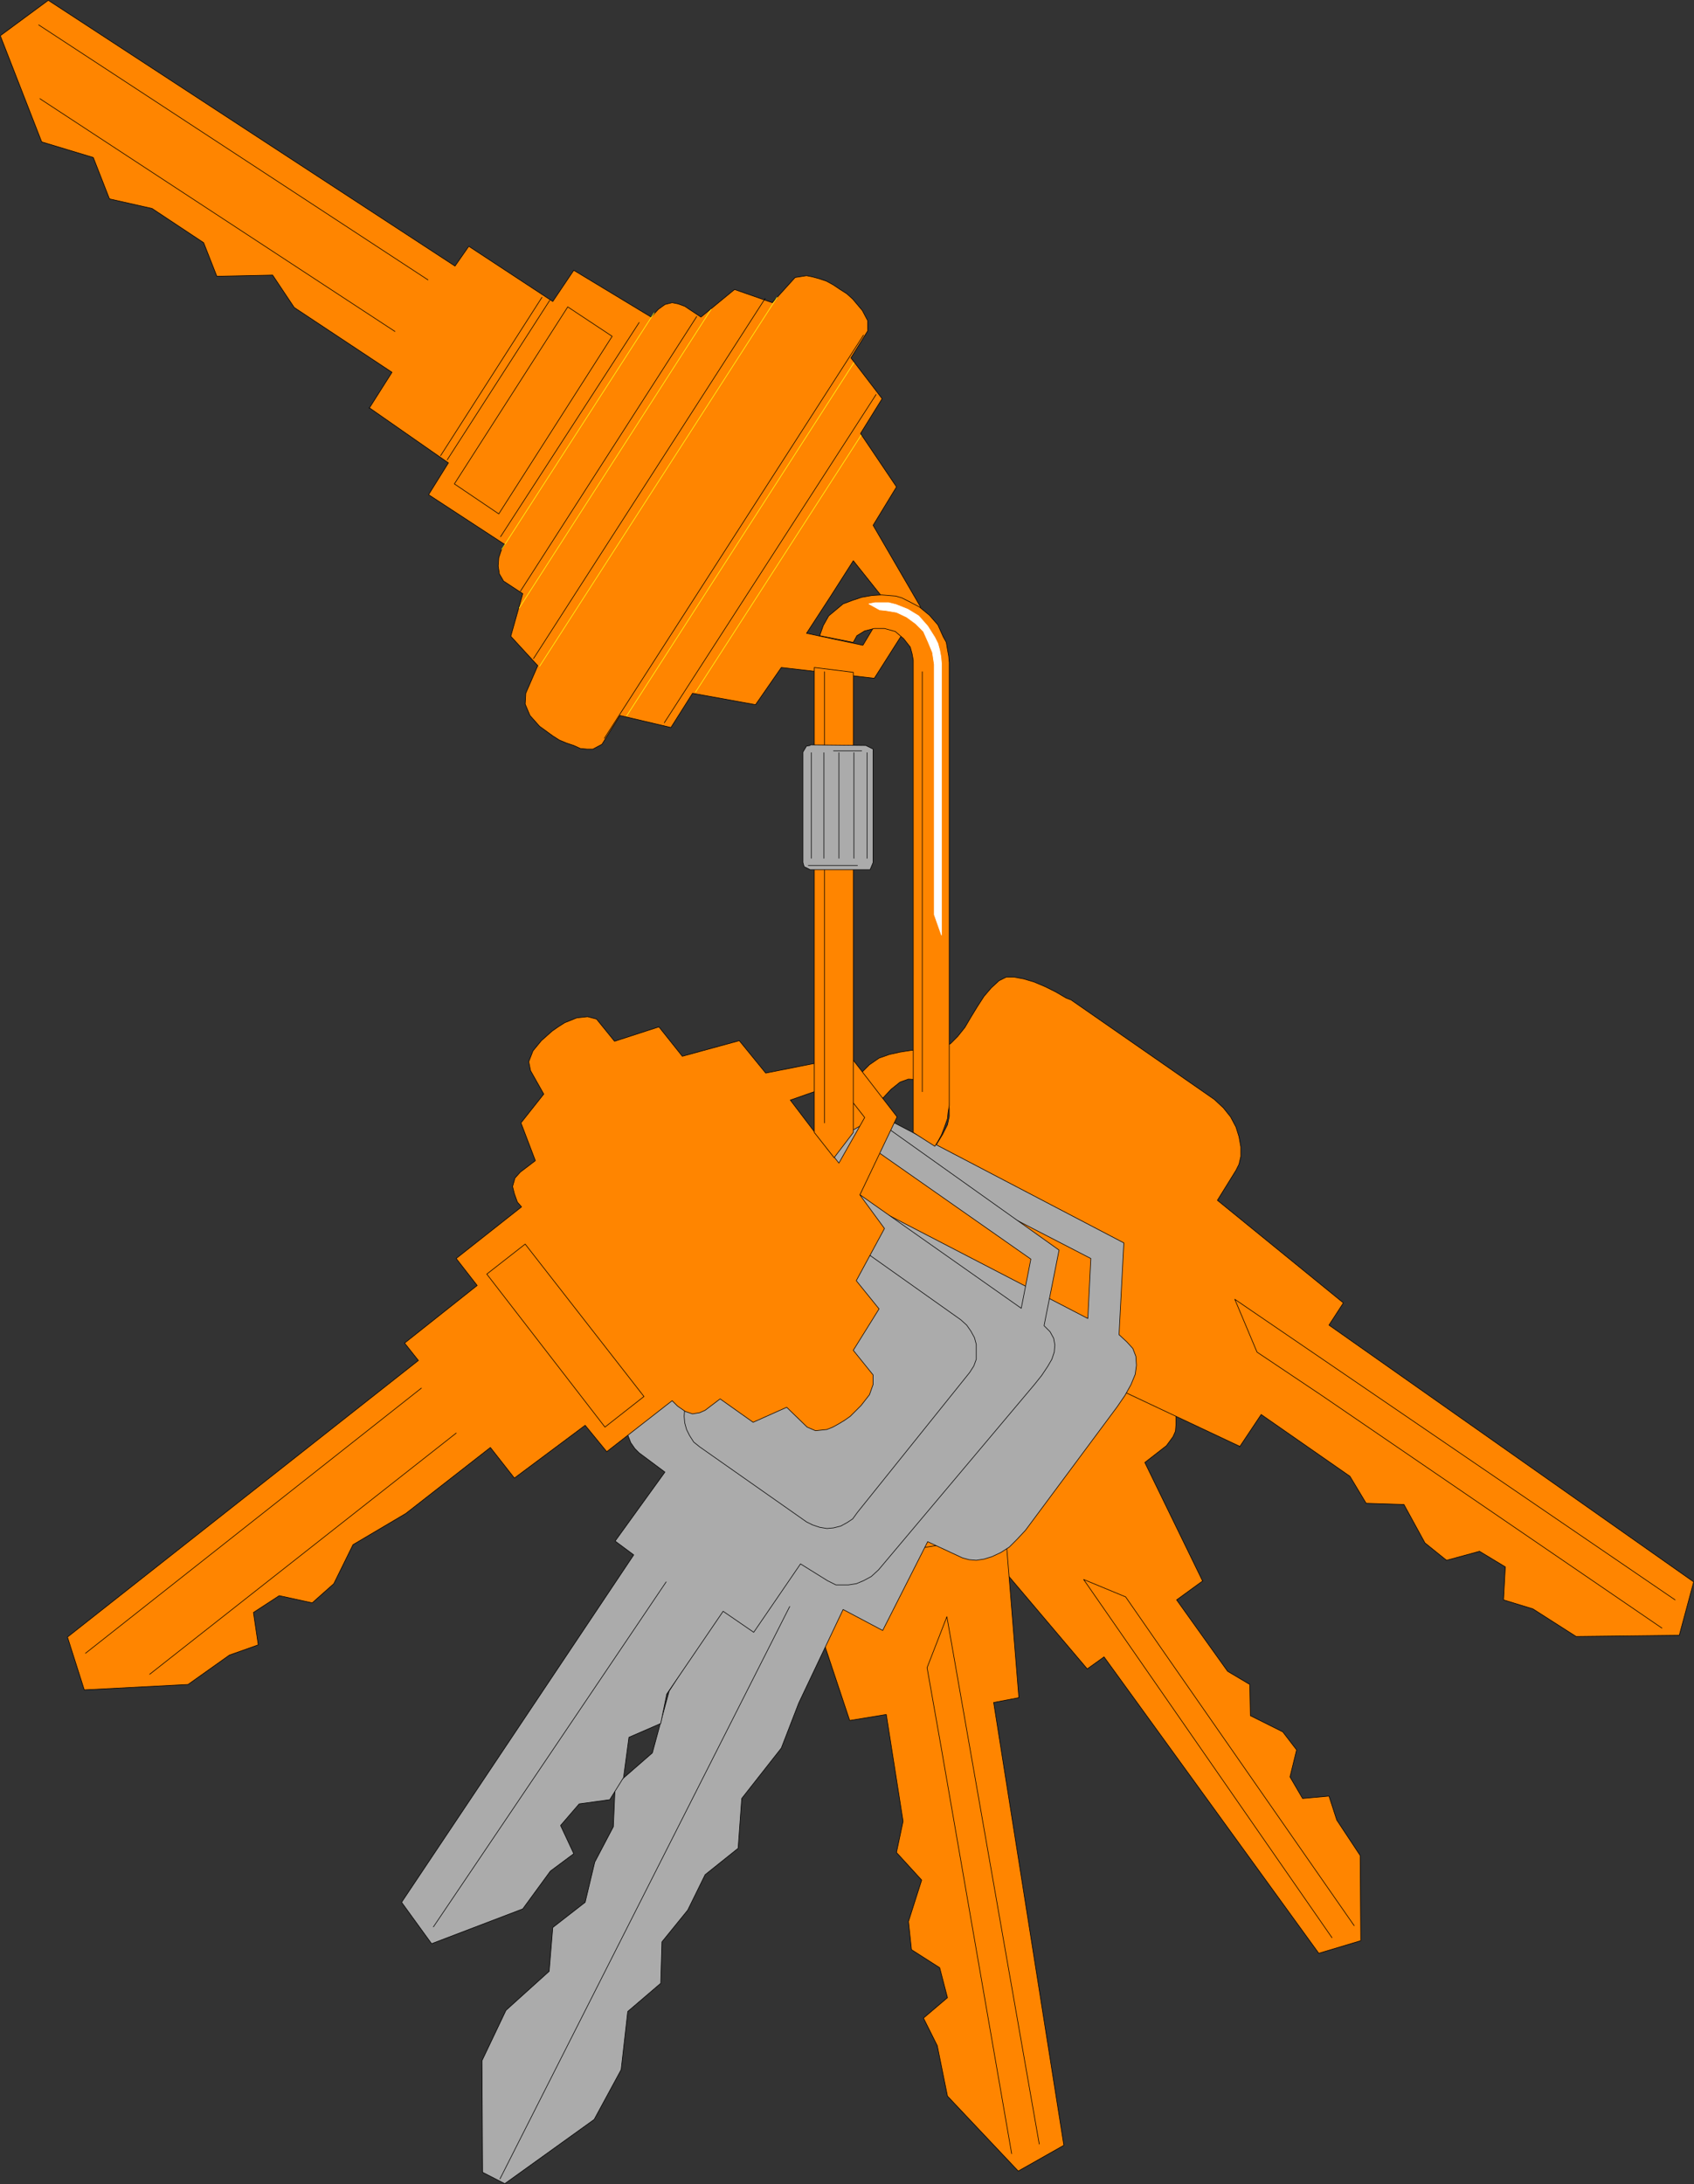 <?xml version="1.0" encoding="UTF-8" standalone="no"?>
<svg
   version="1.0"
   width="120.753mm"
   height="155.626mm"
   id="svg55"
   sodipodi:docname="Keys 02.wmf"
   xmlns:inkscape="http://www.inkscape.org/namespaces/inkscape"
   xmlns:sodipodi="http://sodipodi.sourceforge.net/DTD/sodipodi-0.dtd"
   xmlns="http://www.w3.org/2000/svg"
   xmlns:svg="http://www.w3.org/2000/svg">
  <rect width="100%" height="100%" fill="#333333" stroke="none"/>
  <sodipodi:namedview
     id="namedview55"
     pagecolor="#ffffff"
     bordercolor="#000000"
     borderopacity="0.25"
     inkscape:showpageshadow="2"
     inkscape:pageopacity="0.0"
     inkscape:pagecheckerboard="0"
     inkscape:deskcolor="#d1d1d1"
     inkscape:document-units="mm" />
  <defs
     id="defs1">
    <pattern
       id="WMFhbasepattern"
       patternUnits="userSpaceOnUse"
       width="6"
       height="6"
       x="0"
       y="0" />
  </defs>
  <path
     style="fill:#ff8500;fill-opacity:1;fill-rule:evenodd;stroke:none"
     d="m 323.949,425.712 -15.515,-31.833 5.818,-4.525 1.778,-2.424 0.646,-1.454 0.162,-1.939 v -1.939 l -0.162,-1.778 -0.808,-2.262 -1.131,-1.939 -22.464,-32.318 -66.261,46.861 22.141,31.349 1.778,2.101 1.939,1.616 2.263,1.131 2.101,0.485 2.263,0.485 h 1.939 l 1.778,-0.485 1.454,-0.485 5.98,-4.363 23.272,27.47 4.525,-3.232 57.857,79.826 11.313,-3.393 -0.162,-22.946 -6.303,-9.534 -2.101,-6.464 -7.111,0.646 -3.394,-5.817 1.778,-7.272 -3.717,-4.848 -8.727,-4.363 -0.162,-8.403 -5.98,-3.555 -13.737,-19.229 7.111,-5.171 v 0 z"
     id="path1" />
  <path
     style="fill:none;stroke:#000000;stroke-width:0.162px;stroke-linecap:round;stroke-linejoin:round;stroke-miterlimit:4;stroke-dasharray:none;stroke-opacity:1"
     d="m 323.949,425.712 -15.515,-31.833 5.818,-4.525 1.778,-2.424 0.646,-1.454 0.162,-1.939 v -1.939 l -0.162,-1.778 -0.808,-2.262 -1.131,-1.939 -22.464,-32.318 -66.261,46.861 22.141,31.349 1.778,2.101 1.939,1.616 2.263,1.131 2.101,0.485 2.263,0.485 h 1.939 l 1.778,-0.485 1.454,-0.485 5.98,-4.363 23.272,27.47 4.525,-3.232 57.857,79.826 11.313,-3.393 -0.162,-22.946 -6.303,-9.534 -2.101,-6.464 -7.111,0.646 -3.394,-5.817 1.778,-7.272 -3.717,-4.848 -8.727,-4.363 -0.162,-8.403 -5.98,-3.555 -13.737,-19.229 7.111,-5.171 v 0"
     id="path2" />
  <path
     style="fill:none;stroke:#000000;stroke-width:0.162px;stroke-linecap:round;stroke-linejoin:round;stroke-miterlimit:4;stroke-dasharray:none;stroke-opacity:1"
     d="m 364.837,518.627 -51.716,-74.332 -9.858,-14.22 -11.313,-4.686 66.907,96.47"
     id="path3" />
  <path
     style="fill:#ff8500;fill-opacity:1;fill-rule:evenodd;stroke:none"
     d="m 333.969,389.515 -39.11,-18.421 -5.172,7.595 -2.263,1.778 -1.778,0.97 -2.101,0.323 -2.263,0.485 -2.424,-0.485 -2.424,-0.323 -2.263,-1.131 -1.131,-0.808 -40.08,-27.309 -2.747,-1.616 -2.263,-1.939 -2.263,-1.939 -1.939,-1.778 -1.616,-2.101 -0.808,-2.262 -0.162,-2.262 0.808,-2.424 1.293,-3.07 1.293,-2.909 1.454,-2.747 1.454,-2.747 1.616,-2.585 0.808,-2.424 0.97,-2.424 0.162,-2.585 -0.323,-1.778 -0.97,-2.262 -0.97,-2.585 -0.808,-2.747 -0.646,-3.232 v -3.07 l 0.162,-1.778 2.424,-5.171 1.131,-0.808 6.788,4.848 -0.97,2.262 -1.131,2.262 -0.485,1.939 0.162,1.778 0.97,2.262 1.454,1.939 1.778,1.454 1.939,1.454 2.101,1.131 2.101,0.323 2.263,-0.485 2.424,-1.616 1.778,-2.101 1.778,-2.909 1.293,-2.585 0.485,-2.262 v -1.939 l -0.162,-1.778 -1.131,-1.939 -1.939,-1.616 -1.293,-0.97 -2.101,-0.808 -1.939,-0.808 -2.424,-0.162 -2.263,0.808 -2.424,1.939 -2.263,2.424 -7.111,-5.009 1.778,-2.262 1.778,-1.778 2.586,-1.778 2.747,-0.97 2.909,-0.646 3.071,-0.485 h 2.747 l 2.909,-0.323 2.747,-0.485 2.101,-0.97 1.939,-1.939 1.939,-2.424 1.616,-2.747 1.778,-2.909 1.778,-2.747 1.939,-2.262 2.101,-1.939 1.939,-0.97 h 2.101 l 2.586,0.485 2.747,0.808 3.071,1.293 2.909,1.454 2.747,1.616 1.293,0.485 38.625,26.824 2.424,2.262 1.939,2.424 1.454,2.747 0.808,2.585 0.485,2.747 v 2.585 l -0.485,2.101 -0.808,1.616 -5.01,8.08 33.938,27.632 -3.879,5.979 98.26,69.161 -3.879,14.382 -27.797,0.323 -11.636,-7.433 -7.919,-2.424 0.485,-8.888 -6.949,-4.201 -8.889,2.424 -5.818,-4.686 -5.656,-10.342 -10.181,-0.323 -4.364,-7.272 -23.918,-16.644 -5.818,8.726 v 0 z"
     id="path4" />
  <path
     style="fill:none;stroke:#000000;stroke-width:0.162px;stroke-linecap:round;stroke-linejoin:round;stroke-miterlimit:4;stroke-dasharray:none;stroke-opacity:1"
     d="m 333.969,389.515 -39.11,-18.421 -5.172,7.595 -2.263,1.778 -1.778,0.97 -2.101,0.323 -2.263,0.485 -2.424,-0.485 -2.424,-0.323 -2.263,-1.131 -1.131,-0.808 -40.08,-27.309 -2.747,-1.616 -2.263,-1.939 -2.263,-1.939 -1.939,-1.778 -1.616,-2.101 -0.808,-2.262 -0.162,-2.262 0.808,-2.424 1.293,-3.07 1.293,-2.909 1.454,-2.747 1.454,-2.747 1.616,-2.585 0.808,-2.424 0.97,-2.424 0.162,-2.585 -0.323,-1.778 -0.97,-2.262 -0.97,-2.585 -0.808,-2.747 -0.646,-3.232 v -3.07 l 0.162,-1.778 2.424,-5.171 1.131,-0.808 6.788,4.848 -0.97,2.262 -1.131,2.262 -0.485,1.939 0.162,1.778 0.97,2.262 1.454,1.939 1.778,1.454 1.939,1.454 2.101,1.131 2.101,0.323 2.263,-0.485 2.424,-1.616 1.778,-2.101 1.778,-2.909 1.293,-2.585 0.485,-2.262 v -1.939 l -0.162,-1.778 -1.131,-1.939 -1.939,-1.616 -1.293,-0.97 -2.101,-0.808 -1.939,-0.808 -2.424,-0.162 -2.263,0.808 -2.424,1.939 -2.263,2.424 -7.111,-5.009 1.778,-2.262 1.778,-1.778 2.586,-1.778 2.747,-0.97 2.909,-0.646 3.071,-0.485 h 2.747 l 2.909,-0.323 2.747,-0.485 2.101,-0.97 1.939,-1.939 1.939,-2.424 1.616,-2.747 1.778,-2.909 1.778,-2.747 1.939,-2.262 2.101,-1.939 1.939,-0.97 h 2.101 l 2.586,0.485 2.747,0.808 3.071,1.293 2.909,1.454 2.747,1.616 1.293,0.485 38.625,26.824 2.424,2.262 1.939,2.424 1.454,2.747 0.808,2.585 0.485,2.747 v 2.585 l -0.485,2.101 -0.808,1.616 -5.01,8.08 33.938,27.632 -3.879,5.979 98.26,69.161 -3.879,14.382 -27.797,0.323 -11.636,-7.433 -7.919,-2.424 0.485,-8.888 -6.949,-4.201 -8.889,2.424 -5.818,-4.686 -5.656,-10.342 -10.181,-0.323 -4.364,-7.272 -23.918,-16.644 -5.818,8.726 v 0"
     id="path5" />
  <path
     style="fill:none;stroke:#000000;stroke-width:0.162px;stroke-linecap:round;stroke-linejoin:round;stroke-miterlimit:4;stroke-dasharray:none;stroke-opacity:1"
     d="m 447.743,438.478 -91.472,-62.536 -17.616,-11.796 -5.98,-14.22 118.623,80.957"
     id="path6" />
  <path
     style="fill:#ff8500;fill-opacity:1;fill-rule:evenodd;stroke:none"
     d="m 99.472,109.801 21.333,14.866 -5.333,8.564 20.525,13.412 -0.97,1.616 -0.646,1.939 -0.162,2.262 0.323,2.101 1.131,1.939 5.172,3.393 -3.232,11.473 7.272,7.918 -3.232,7.433 -0.162,2.909 1.293,3.07 2.586,2.909 1.778,1.293 1.778,1.293 1.778,1.131 1.939,0.808 1.939,0.646 1.778,0.808 1.778,0.162 h 1.616 l 2.424,-1.293 4.848,-7.756 13.737,3.232 5.818,-9.211 16.969,3.07 6.949,-10.019 25.05,2.909 8.727,-13.735 -6.464,-4.04 -5.333,8.888 -15.191,-3.232 6.626,-10.18 5.98,-9.372 9.535,11.958 -1.616,1.939 6.464,4.201 3.717,-5.656 -12.767,-21.976 6.303,-10.342 -9.697,-14.382 5.818,-9.372 -8.404,-10.988 4.525,-7.272 v -2.747 l -1.454,-2.747 -2.586,-3.07 -1.616,-1.454 -1.778,-1.131 -1.939,-1.293 -1.778,-0.97 -1.939,-0.646 -1.778,-0.485 -1.616,-0.323 -3.071,0.485 -6.141,6.787 -10.181,-3.555 -9.05,7.433 -4.364,-2.909 -1.778,-0.646 -1.616,-0.323 -1.939,0.485 -1.778,1.293 -1.939,2.101 -20.848,-12.604 -5.656,8.403 -22.626,-14.866 -3.717,5.333 L 13.01,0.081 0.081,9.615 11.232,38.216 l 13.899,4.201 4.363,11.15 11.474,2.585 13.899,9.211 3.555,9.049 15.03,-0.323 5.818,8.726 26.343,17.452 -6.141,9.695 v 0 z"
     id="path7" />
  <path
     style="fill:none;stroke:#000000;stroke-width:0.162px;stroke-linecap:round;stroke-linejoin:round;stroke-miterlimit:4;stroke-dasharray:none;stroke-opacity:1"
     d="m 99.472,109.801 21.333,14.866 -5.333,8.564 20.525,13.412 -0.97,1.616 -0.646,1.939 -0.162,2.262 0.323,2.101 1.131,1.939 5.172,3.393 -3.232,11.473 7.272,7.918 -3.232,7.433 -0.162,2.909 1.293,3.07 2.586,2.909 1.778,1.293 1.778,1.293 1.778,1.131 1.939,0.808 1.939,0.646 1.778,0.808 1.778,0.162 h 1.616 l 2.424,-1.293 4.848,-7.756 13.737,3.232 5.818,-9.211 16.969,3.07 6.949,-10.019 25.05,2.909 8.727,-13.735 -6.464,-4.04 -5.333,8.888 -15.191,-3.232 6.626,-10.18 5.98,-9.372 9.535,11.958 -1.616,1.939 6.464,4.201 3.717,-5.656 -12.767,-21.976 6.303,-10.342 -9.697,-14.382 5.818,-9.372 -8.404,-10.988 4.525,-7.272 v -2.747 l -1.454,-2.747 -2.586,-3.07 -1.616,-1.454 -1.778,-1.131 -1.939,-1.293 -1.778,-0.97 -1.939,-0.646 -1.778,-0.485 -1.616,-0.323 -3.071,0.485 -6.141,6.787 -10.181,-3.555 -9.05,7.433 -4.364,-2.909 -1.778,-0.646 -1.616,-0.323 -1.939,0.485 -1.778,1.293 -1.939,2.101 -20.848,-12.604 -5.656,8.403 -22.626,-14.866 -3.717,5.333 L 13.01,0.081 0.081,9.615 11.232,38.216 l 13.899,4.201 4.363,11.15 11.474,2.585 13.899,9.211 3.555,9.049 15.03,-0.323 5.818,8.726 26.343,17.452 -6.141,9.695 v 0"
     id="path8" />
  <path
     style="fill:none;stroke:#000000;stroke-width:0.162px;stroke-linecap:round;stroke-linejoin:round;stroke-miterlimit:4;stroke-dasharray:none;stroke-opacity:1"
     d="M 148.117,80.876 120.481,123.86"
     id="path9" />
  <path
     style="fill:none;stroke:#000000;stroke-width:0.162px;stroke-linecap:round;stroke-linejoin:round;stroke-miterlimit:4;stroke-dasharray:none;stroke-opacity:1"
     d="M 118.703,122.728 146.016,80.068"
     id="path10" />
  <path
     style="fill:none;stroke:#000000;stroke-width:0.162px;stroke-linecap:round;stroke-linejoin:round;stroke-miterlimit:4;stroke-dasharray:none;stroke-opacity:1"
     d="m 122.42,130.323 11.959,8.08 30.544,-47.831 -11.959,-7.918 -30.544,47.669"
     id="path11" />
  <path
     style="fill:none;stroke:#000000;stroke-width:0.162px;stroke-linecap:round;stroke-linejoin:round;stroke-miterlimit:4;stroke-dasharray:none;stroke-opacity:1"
     d="M 10.424,6.706 115.309,75.382"
     id="path12" />
  <path
     style="fill:none;stroke:#000000;stroke-width:0.162px;stroke-linecap:round;stroke-linejoin:round;stroke-miterlimit:4;stroke-dasharray:none;stroke-opacity:1"
     d="M 10.747,26.582 106.421,89.279"
     id="path13" />
  <path
     style="fill:none;stroke:#ffff15;stroke-width:0.162px;stroke-linecap:round;stroke-linejoin:round;stroke-miterlimit:4;stroke-dasharray:none;stroke-opacity:1"
     d="m 187.388,186.395 44.605,-69.161"
     id="path14" />
  <path
     style="fill:none;stroke:#000000;stroke-width:0.162px;stroke-linecap:round;stroke-linejoin:round;stroke-miterlimit:4;stroke-dasharray:none;stroke-opacity:1"
     d="m 178.984,194.637 57.049,-88.39"
     id="path15" />
  <path
     style="fill:none;stroke:#ffff15;stroke-width:0.162px;stroke-linecap:round;stroke-linejoin:round;stroke-miterlimit:4;stroke-dasharray:none;stroke-opacity:1"
     d="m 168.803,192.859 61.251,-95.177"
     id="path16" />
  <path
     style="fill:none;stroke:#000000;stroke-width:0.162px;stroke-linecap:round;stroke-linejoin:round;stroke-miterlimit:4;stroke-dasharray:none;stroke-opacity:1"
     d="M 162.823,198.838 232.639,90.249"
     id="path17" />
  <path
     style="fill:none;stroke:#ffff15;stroke-width:0.162px;stroke-linecap:round;stroke-linejoin:round;stroke-miterlimit:4;stroke-dasharray:none;stroke-opacity:1"
     d="M 209.367,80.068 145.369,179.447"
     id="path18" />
  <path
     style="fill:none;stroke:#ffff15;stroke-width:0.162px;stroke-linecap:round;stroke-linejoin:round;stroke-miterlimit:4;stroke-dasharray:none;stroke-opacity:1"
     d="M 191.59,83.3 139.874,163.773"
     id="path19" />
  <path
     style="fill:none;stroke:#ffff15;stroke-width:0.162px;stroke-linecap:round;stroke-linejoin:round;stroke-miterlimit:4;stroke-dasharray:none;stroke-opacity:1"
     d="M 176.237,84.27 135.188,147.937"
     id="path20" />
  <path
     style="fill:none;stroke:#000000;stroke-width:0.162px;stroke-linecap:round;stroke-linejoin:round;stroke-miterlimit:4;stroke-dasharray:none;stroke-opacity:1"
     d="M 143.753,177.346 206.135,80.392"
     id="path21" />
  <path
     style="fill:none;stroke:#000000;stroke-width:0.162px;stroke-linecap:round;stroke-linejoin:round;stroke-miterlimit:4;stroke-dasharray:none;stroke-opacity:1"
     d="M 140.198,159.248 187.711,85.239"
     id="path22" />
  <path
     style="fill:none;stroke:#000000;stroke-width:0.162px;stroke-linecap:round;stroke-linejoin:round;stroke-miterlimit:4;stroke-dasharray:none;stroke-opacity:1"
     d="M 134.864,144.543 172.197,86.855"
     id="path23" />
  <path
     style="fill:#ff8500;fill-opacity:1;fill-rule:evenodd;stroke:none"
     d="m 228.922,463.363 -13.737,-41.206 55.756,-8.888 3.555,43.953 -6.788,1.293 18.908,119.254 -12.282,6.948 -19.07,-20.199 -2.747,-13.574 -3.717,-7.433 6.464,-5.494 -2.101,-8.08 -7.596,-4.848 -0.808,-7.595 3.555,-11.15 -6.788,-7.433 1.778,-8.403 -4.525,-28.763 -9.858,1.616 z"
     id="path24" />
  <path
     style="fill:none;stroke:#000000;stroke-width:0.162px;stroke-linecap:round;stroke-linejoin:round;stroke-miterlimit:4;stroke-dasharray:none;stroke-opacity:1"
     d="m 228.922,463.363 -13.737,-41.206 55.756,-8.888 3.555,43.953 -6.788,1.293 18.908,119.254 -12.282,6.948 -19.07,-20.199 -2.747,-13.574 -3.717,-7.433 6.464,-5.494 -2.101,-8.08 -7.596,-4.848 -0.808,-7.595 3.555,-11.15 -6.788,-7.433 1.778,-8.403 -4.525,-28.763 -9.858,1.616 v 0"
     id="path25" />
  <path
     style="fill:none;stroke:#000000;stroke-width:0.162px;stroke-linecap:round;stroke-linejoin:round;stroke-miterlimit:4;stroke-dasharray:none;stroke-opacity:1"
     d="m 272.557,580.031 -19.07,-109.882 -3.717,-21.007 5.333,-13.735 24.888,142.039"
     id="path26" />
  <path
     style="fill:#ababab;fill-opacity:1;fill-rule:evenodd;stroke:none"
     d="m 129.854,554.985 6.464,-13.574 11.636,-10.503 0.97,-11.796 8.727,-6.787 2.586,-10.827 5.01,-9.534 0.485,-11.15 10.02,-8.726 4.525,-16.644 7.111,-11.15 11.798,-22.784 -10.02,-5.333 13.09,-24.562 -9.212,-4.686 -1.616,-1.293 -1.454,-1.939 -0.97,-2.262 -0.808,-2.747 -0.323,-2.909 v -1.616 -1.616 l 0.162,-1.778 0.485,-1.616 0.162,-1.939 0.646,-2.101 11.959,-37.166 0.646,-1.778 0.97,-1.454 1.616,-2.585 1.939,-2.424 2.263,-1.616 2.101,-1.131 2.101,-0.646 1.778,-0.162 1.616,0.485 20.686,-15.998 2.424,0.97 0.323,9.372 -2.263,-1.454 -10.828,11.15 66.422,34.419 0.808,-16.159 -54.14,-27.955 -0.323,-9.372 63.352,33.126 -1.293,24.723 2.101,1.939 1.616,1.778 0.808,2.101 0.162,2.424 -0.323,2.424 -1.131,2.747 -1.616,2.909 -2.101,3.07 -24.727,33.288 -2.263,2.424 -2.101,2.101 -2.263,1.454 -2.424,1.131 -2.101,0.646 -2.101,0.323 -1.939,-0.162 -1.778,-0.485 -9.373,-4.363 -12.121,23.915 -10.666,-5.656 -11.959,25.208 -4.687,12.119 -10.666,13.574 -0.97,13.412 -8.889,7.11 -4.687,9.534 -6.949,8.564 -0.323,11.15 -8.889,7.595 -1.778,15.674 -7.272,13.412 -24.08,17.29 -5.98,-3.07 -0.162,-30.056 z"
     id="path27" />
  <path
     style="fill:none;stroke:#000000;stroke-width:0.162px;stroke-linecap:round;stroke-linejoin:round;stroke-miterlimit:4;stroke-dasharray:none;stroke-opacity:1"
     d="m 129.854,554.985 6.464,-13.574 11.636,-10.503 0.97,-11.796 8.727,-6.787 2.586,-10.827 5.01,-9.534 0.485,-11.15 10.02,-8.726 4.525,-16.644 7.111,-11.15 11.798,-22.784 -10.02,-5.333 13.09,-24.562 -9.212,-4.686 -1.616,-1.293 -1.454,-1.939 -0.97,-2.262 -0.808,-2.747 -0.323,-2.909 v -1.616 -1.616 l 0.162,-1.778 0.485,-1.616 0.162,-1.939 0.646,-2.101 11.959,-37.166 0.646,-1.778 0.97,-1.454 1.616,-2.585 1.939,-2.424 2.263,-1.616 2.101,-1.131 2.101,-0.646 1.778,-0.162 1.616,0.485 20.686,-15.998 2.424,0.97 0.323,9.372 -2.263,-1.454 -10.828,11.15 66.422,34.419 0.808,-16.159 -54.14,-27.955 -0.323,-9.372 63.352,33.126 -1.293,24.723 2.101,1.939 1.616,1.778 0.808,2.101 0.162,2.424 -0.323,2.424 -1.131,2.747 -1.616,2.909 -2.101,3.07 -24.727,33.288 -2.263,2.424 -2.101,2.101 -2.263,1.454 -2.424,1.131 -2.101,0.646 -2.101,0.323 -1.939,-0.162 -1.778,-0.485 -9.373,-4.363 -12.121,23.915 -10.666,-5.656 -11.959,25.208 -4.687,12.119 -10.666,13.574 -0.97,13.412 -8.889,7.11 -4.687,9.534 -6.949,8.564 -0.323,11.15 -8.889,7.595 -1.778,15.674 -7.272,13.412 -24.08,17.29 -5.98,-3.07 -0.162,-30.056 v 0"
     id="path28" />
  <path
     style="fill:none;stroke:#000000;stroke-width:0.162px;stroke-linecap:round;stroke-linejoin:round;stroke-miterlimit:4;stroke-dasharray:none;stroke-opacity:1"
     d="M 134.703,586.818 212.761,432.66"
     id="path29" />
  <path
     style="fill:#ababab;fill-opacity:1;fill-rule:evenodd;stroke:none"
     d="m 203.064,439.609 12.606,-18.421 7.272,4.525 2.263,1.131 h 1.616 1.778 l 2.101,-0.323 1.939,-0.808 2.101,-1.131 1.939,-1.778 42.019,-49.932 1.939,-2.424 1.616,-2.424 1.131,-1.939 0.646,-1.939 0.162,-1.939 -0.323,-1.778 -0.97,-1.778 -1.616,-1.616 4.04,-20.36 -45.413,-32.318 -3.717,5.656 41.534,29.086 -2.586,13.25 -50.746,-35.712 10.181,-7.918 1.616,1.293 3.717,-5.656 -4.687,-3.07 -18.908,10.665 -1.939,-0.485 h -1.616 l -1.939,0.323 -1.778,1.131 -1.939,1.454 -1.778,1.616 -1.778,2.101 -0.646,1.454 -31.353,53.648 -1.293,2.909 -0.808,2.909 -0.646,2.585 v 2.747 l 0.323,2.101 0.808,2.101 1.131,1.616 1.131,1.131 6.949,5.171 -13.414,18.583 5.01,3.717 -62.543,93.561 8.081,11.15 24.565,-9.372 7.434,-10.18 6.303,-4.686 -3.555,-7.595 5.01,-5.817 8.242,-1.131 3.717,-5.979 1.454,-10.827 8.565,-3.717 1.616,-7.918 15.191,-22.3 8.242,5.656 z"
     id="path30" />
  <path
     style="fill:none;stroke:#000000;stroke-width:0.162px;stroke-linecap:round;stroke-linejoin:round;stroke-miterlimit:4;stroke-dasharray:none;stroke-opacity:1"
     d="m 203.064,439.609 12.606,-18.421 7.272,4.525 2.263,1.131 h 1.616 1.778 l 2.101,-0.323 1.939,-0.808 2.101,-1.131 1.939,-1.778 42.019,-49.932 1.939,-2.424 1.616,-2.424 1.131,-1.939 0.646,-1.939 0.162,-1.939 -0.323,-1.778 -0.97,-1.778 -1.616,-1.616 4.04,-20.36 -45.413,-32.318 -3.717,5.656 41.534,29.086 -2.586,13.25 -50.746,-35.712 10.181,-7.918 1.616,1.293 3.717,-5.656 -4.687,-3.07 -18.908,10.665 -1.939,-0.485 h -1.616 l -1.939,0.323 -1.778,1.131 -1.939,1.454 -1.778,1.616 -1.778,2.101 -0.646,1.454 -31.353,53.648 -1.293,2.909 -0.808,2.909 -0.646,2.585 v 2.747 l 0.323,2.101 0.808,2.101 1.131,1.616 1.131,1.131 6.949,5.171 -13.414,18.583 5.01,3.717 -62.543,93.561 8.081,11.15 24.565,-9.372 7.434,-10.18 6.303,-4.686 -3.555,-7.595 5.01,-5.817 8.242,-1.131 3.717,-5.979 1.454,-10.827 8.565,-3.717 1.616,-7.918 15.191,-22.3 8.242,5.656 v 0"
     id="path31" />
  <path
     style="fill:none;stroke:#000000;stroke-width:0.162px;stroke-linecap:round;stroke-linejoin:round;stroke-miterlimit:4;stroke-dasharray:none;stroke-opacity:1"
     d="m 116.764,518.95 62.705,-92.915"
     id="path32" />
  <path
     style="fill:none;stroke:#000000;stroke-width:0.162px;stroke-linecap:round;stroke-linejoin:round;stroke-miterlimit:4;stroke-dasharray:none;stroke-opacity:1"
     d="m 210.337,333.443 -24.242,42.175 -1.131,1.778 -0.485,1.939 -0.162,2.101 0.162,1.778 0.485,1.778 0.808,1.616 1.131,1.778 1.616,1.293 28.767,20.199 1.616,0.808 1.939,0.646 1.939,0.323 1.778,-0.162 1.939,-0.485 1.778,-0.97 1.454,-0.97 1.293,-1.778 30.221,-37.651 1.131,-1.778 0.646,-1.778 v -1.939 -2.101 l -0.485,-1.778 -0.97,-1.778 -1.131,-1.616 -1.616,-1.454 -34.423,-24.4 -1.778,-0.97 -1.939,-0.646 -2.101,-0.162 h -1.939 l -1.939,0.485 -1.616,0.97 -2.263,1.939"
     id="path33" />
  <path
     style="fill:#ff8500;fill-opacity:1;fill-rule:evenodd;stroke:none"
     d="m 138.581,398.08 19.07,-14.22 5.818,7.11 17.616,-13.735 1.454,1.454 2.101,1.454 1.939,0.646 1.939,-0.323 1.454,-0.646 4.04,-3.07 8.889,6.302 9.05,-4.04 5.495,5.333 2.263,0.97 3.071,-0.323 1.616,-0.646 1.454,-0.808 1.616,-0.97 1.616,-1.131 2.909,-2.909 2.263,-2.909 0.97,-2.747 v -2.585 l -5.333,-6.625 6.949,-11.15 -6.141,-7.595 7.596,-14.058 -6.626,-9.049 10.02,-21.007 -12.606,-16.321 -1.939,9.049 5.818,7.433 -6.949,12.281 -6.949,-8.888 -6.141,-8.08 12.929,-4.525 1.293,1.778 1.939,-9.049 -22.787,4.525 -7.111,-8.726 -15.353,4.201 -6.303,-7.918 -11.959,3.878 -4.848,-5.979 -2.424,-0.646 -2.909,0.323 -1.616,0.646 -1.616,0.646 -1.778,1.131 -1.616,1.131 -2.909,2.585 -2.263,2.747 -1.131,2.909 0.485,2.424 3.555,6.302 -6.141,7.756 3.879,10.18 -4.04,3.07 -1.454,1.616 -0.646,2.262 0.485,1.939 0.808,2.262 1.131,1.293 -17.616,13.897 5.656,7.272 -19.555,15.513 3.717,4.686 -94.542,74.493 4.525,14.22 27.959,-1.454 11.151,-7.918 7.757,-2.747 -1.293,-8.726 6.949,-4.525 8.889,1.939 5.818,-5.171 5.172,-10.503 14.222,-8.403 22.787,-17.775 z"
     id="path34" />
  <path
     style="fill:none;stroke:#000000;stroke-width:0.162px;stroke-linecap:round;stroke-linejoin:round;stroke-miterlimit:4;stroke-dasharray:none;stroke-opacity:1"
     d="m 138.581,398.08 19.07,-14.22 5.818,7.11 17.616,-13.735 1.454,1.454 2.101,1.454 1.939,0.646 1.939,-0.323 1.454,-0.646 4.04,-3.07 8.889,6.302 9.05,-4.04 5.495,5.333 2.263,0.97 3.071,-0.323 1.616,-0.646 1.454,-0.808 1.616,-0.97 1.616,-1.131 2.909,-2.909 2.263,-2.909 0.97,-2.747 v -2.585 l -5.333,-6.625 6.949,-11.15 -6.141,-7.595 7.596,-14.058 -6.626,-9.049 10.02,-21.007 -12.606,-16.321 -1.939,9.049 5.818,7.433 -6.949,12.281 -6.949,-8.888 -6.141,-8.08 12.929,-4.525 1.293,1.778 1.939,-9.049 -22.787,4.525 -7.111,-8.726 -15.353,4.201 -6.303,-7.918 -11.959,3.878 -4.848,-5.979 -2.424,-0.646 -2.909,0.323 -1.616,0.646 -1.616,0.646 -1.778,1.131 -1.616,1.131 -2.909,2.585 -2.263,2.747 -1.131,2.909 0.485,2.424 3.555,6.302 -6.141,7.756 3.879,10.18 -4.04,3.07 -1.454,1.616 -0.646,2.262 0.485,1.939 0.808,2.262 1.131,1.293 -17.616,13.897 5.656,7.272 -19.555,15.513 3.717,4.686 -94.542,74.493 4.525,14.22 27.959,-1.454 11.151,-7.918 7.757,-2.747 -1.293,-8.726 6.949,-4.525 8.889,1.939 5.818,-5.171 5.172,-10.503 14.222,-8.403 22.787,-17.775 6.464,8.241 v 0"
     id="path35" />
  <path
     style="fill:none;stroke:#000000;stroke-width:0.162px;stroke-linecap:round;stroke-linejoin:round;stroke-miterlimit:4;stroke-dasharray:none;stroke-opacity:1"
     d="m 162.985,384.344 10.505,-8.241 -31.999,-41.044 -10.343,8.08 31.837,41.206"
     id="path36" />
  <path
     style="fill:none;stroke:#000000;stroke-width:0.162px;stroke-linecap:round;stroke-linejoin:round;stroke-miterlimit:4;stroke-dasharray:none;stroke-opacity:1"
     d="M 23.03,445.264 113.532,373.841"
     id="path37" />
  <path
     style="fill:none;stroke:#000000;stroke-width:0.162px;stroke-linecap:round;stroke-linejoin:round;stroke-miterlimit:4;stroke-dasharray:none;stroke-opacity:1"
     d="M 40.322,450.92 122.905,385.96"
     id="path38" />
  <path
     style="fill:#ff8500;fill-opacity:1;fill-rule:evenodd;stroke:none"
     d="m 229.892,181.063 -10.505,-1.293 v 81.442 43.791 l 5.333,6.787 5.172,-6.787 V 181.063 Z"
     id="path39" />
  <path
     style="fill:none;stroke:#000000;stroke-width:0.162px;stroke-linecap:round;stroke-linejoin:round;stroke-miterlimit:4;stroke-dasharray:none;stroke-opacity:1"
     d="m 229.892,181.063 -10.505,-1.293 v 81.442 43.791 l 5.333,6.787 5.172,-6.787 v -123.94 0"
     id="path40" />
  <path
     style="fill:none;stroke:#000000;stroke-width:0.162px;stroke-linecap:round;stroke-linejoin:round;stroke-miterlimit:4;stroke-dasharray:none;stroke-opacity:1"
     d="M 222.134,180.901 V 302.418"
     id="path41" />
  <path
     style="fill:#ababab;fill-opacity:1;fill-rule:evenodd;stroke:none"
     d="m 218.256,200.615 15.03,0.162 1.939,0.97 v 30.541 l -0.808,1.939 h -16.161 l -1.616,-0.808 -0.323,-1.131 v -29.733 l 0.97,-1.616 0.97,-0.162 v 0 z"
     id="path42" />
  <path
     style="fill:none;stroke:#000000;stroke-width:0.162px;stroke-linecap:round;stroke-linejoin:round;stroke-miterlimit:4;stroke-dasharray:none;stroke-opacity:1"
     d="m 218.256,200.615 15.03,0.162 1.939,0.97 v 30.541 l -0.808,1.939 h -16.161 l -1.616,-0.808 -0.323,-1.131 v -29.733 l 0.97,-1.616 0.97,-0.162 v 0"
     id="path43" />
  <path
     style="fill:none;stroke:#000000;stroke-width:0.162px;stroke-linecap:round;stroke-linejoin:round;stroke-miterlimit:4;stroke-dasharray:none;stroke-opacity:1"
     d="M 218.579,202.716 V 231.156"
     id="path44" />
  <path
     style="fill:none;stroke:#000000;stroke-width:0.162px;stroke-linecap:round;stroke-linejoin:round;stroke-miterlimit:4;stroke-dasharray:none;stroke-opacity:1"
     d="M 221.973,202.716 V 231.156"
     id="path45" />
  <path
     style="fill:none;stroke:#000000;stroke-width:0.162px;stroke-linecap:round;stroke-linejoin:round;stroke-miterlimit:4;stroke-dasharray:none;stroke-opacity:1"
     d="M 226.013,202.716 V 231.156"
     id="path46" />
  <path
     style="fill:none;stroke:#000000;stroke-width:0.162px;stroke-linecap:round;stroke-linejoin:round;stroke-miterlimit:4;stroke-dasharray:none;stroke-opacity:1"
     d="M 230.053,202.716 V 231.156"
     id="path47" />
  <path
     style="fill:none;stroke:#000000;stroke-width:0.162px;stroke-linecap:round;stroke-linejoin:round;stroke-miterlimit:4;stroke-dasharray:none;stroke-opacity:1"
     d="m 217.771,233.095 h 13.252"
     id="path48" />
  <path
     style="fill:none;stroke:#000000;stroke-width:0.162px;stroke-linecap:round;stroke-linejoin:round;stroke-miterlimit:4;stroke-dasharray:none;stroke-opacity:1"
     d="M 233.609,202.716 V 231.156"
     id="path49" />
  <path
     style="fill:#ff8500;fill-opacity:1;fill-rule:evenodd;stroke:none"
     d="m 229.73,172.983 -8.889,-1.778 0.97,-2.747 1.454,-2.585 1.939,-1.616 1.939,-1.616 2.586,-0.97 2.424,-0.808 2.747,-0.485 2.586,-0.162 1.939,0.162 1.939,0.162 1.616,0.485 1.616,0.808 3.071,1.616 2.747,2.262 2.263,2.585 1.454,3.232 0.808,1.454 0.323,1.939 0.323,1.778 0.162,1.778 v 58.173 61.081 l -0.323,1.939 -0.162,1.616 -0.808,2.262 -0.808,2.101 -0.97,1.778 -0.808,1.293 -5.818,-3.717 V 177.831 l -0.323,-1.778 -0.485,-1.778 -1.778,-2.262 -2.263,-1.939 -2.909,-0.808 h -2.747 l -2.586,0.646 -2.101,1.293 -0.97,1.778 v 0 z"
     id="path50" />
  <path
     style="fill:none;stroke:#000000;stroke-width:0.162px;stroke-linecap:round;stroke-linejoin:round;stroke-miterlimit:4;stroke-dasharray:none;stroke-opacity:1"
     d="m 229.73,172.983 -8.889,-1.778 0.97,-2.747 1.454,-2.585 1.939,-1.616 1.939,-1.616 2.586,-0.97 2.424,-0.808 2.747,-0.485 2.586,-0.162 1.939,0.162 1.939,0.162 1.616,0.485 1.616,0.808 3.071,1.616 2.747,2.262 2.263,2.585 1.454,3.232 0.808,1.454 0.323,1.939 0.323,1.778 0.162,1.778 v 58.173 61.081 l -0.323,1.939 -0.162,1.616 -0.808,2.262 -0.808,2.101 -0.97,1.778 -0.808,1.293 -5.818,-3.717 V 177.831 l -0.323,-1.778 -0.485,-1.778 -1.778,-2.262 -2.263,-1.939 -2.909,-0.808 h -2.747 l -2.586,0.646 -2.101,1.293 -0.97,1.778 v 0"
     id="path51" />
  <path
     style="fill:#ffffff;fill-opacity:1;fill-rule:evenodd;stroke:none"
     d="m 237.003,164.257 -2.909,-1.616 1.616,-0.323 h 1.939 1.778 l 1.939,0.485 1.616,0.646 1.616,0.646 2.909,1.778 2.424,2.747 1.939,3.07 0.808,1.616 0.485,1.778 0.323,1.778 0.162,1.778 v 73.201 l -1.939,-5.494 v -65.768 -1.616 l -0.485,-3.232 -1.131,-2.747 -1.293,-2.909 -2.101,-2.101 -2.424,-1.778 -2.747,-1.293 -2.909,-0.485 z"
     id="path52" />
  <path
     style="fill:none;stroke:#ffffff;stroke-width:0.162px;stroke-linecap:round;stroke-linejoin:round;stroke-miterlimit:4;stroke-dasharray:none;stroke-opacity:1"
     d="m 237.003,164.257 -2.909,-1.616 1.616,-0.323 h 1.939 1.778 l 1.939,0.485 1.616,0.646 1.616,0.646 2.909,1.778 2.424,2.747 1.939,3.07 0.808,1.616 0.485,1.778 0.323,1.778 0.162,1.778 v 73.201 l -1.939,-5.494 v -65.768 -1.616 l -0.485,-3.232 -1.131,-2.747 -1.293,-2.909 -2.101,-2.101 -2.424,-1.778 -2.747,-1.293 -2.909,-0.485 -1.616,-0.162 v 0"
     id="path53" />
  <path
     style="fill:none;stroke:#000000;stroke-width:0.162px;stroke-linecap:round;stroke-linejoin:round;stroke-miterlimit:4;stroke-dasharray:none;stroke-opacity:1"
     d="M 248.477,180.901 V 294.015"
     id="path54" />
  <path
     style="fill:none;stroke:#000000;stroke-width:0.162px;stroke-linecap:round;stroke-linejoin:round;stroke-miterlimit:4;stroke-dasharray:none;stroke-opacity:1"
     d="m 224.559,202.231 h 7.596"
     id="path55" />
</svg>
